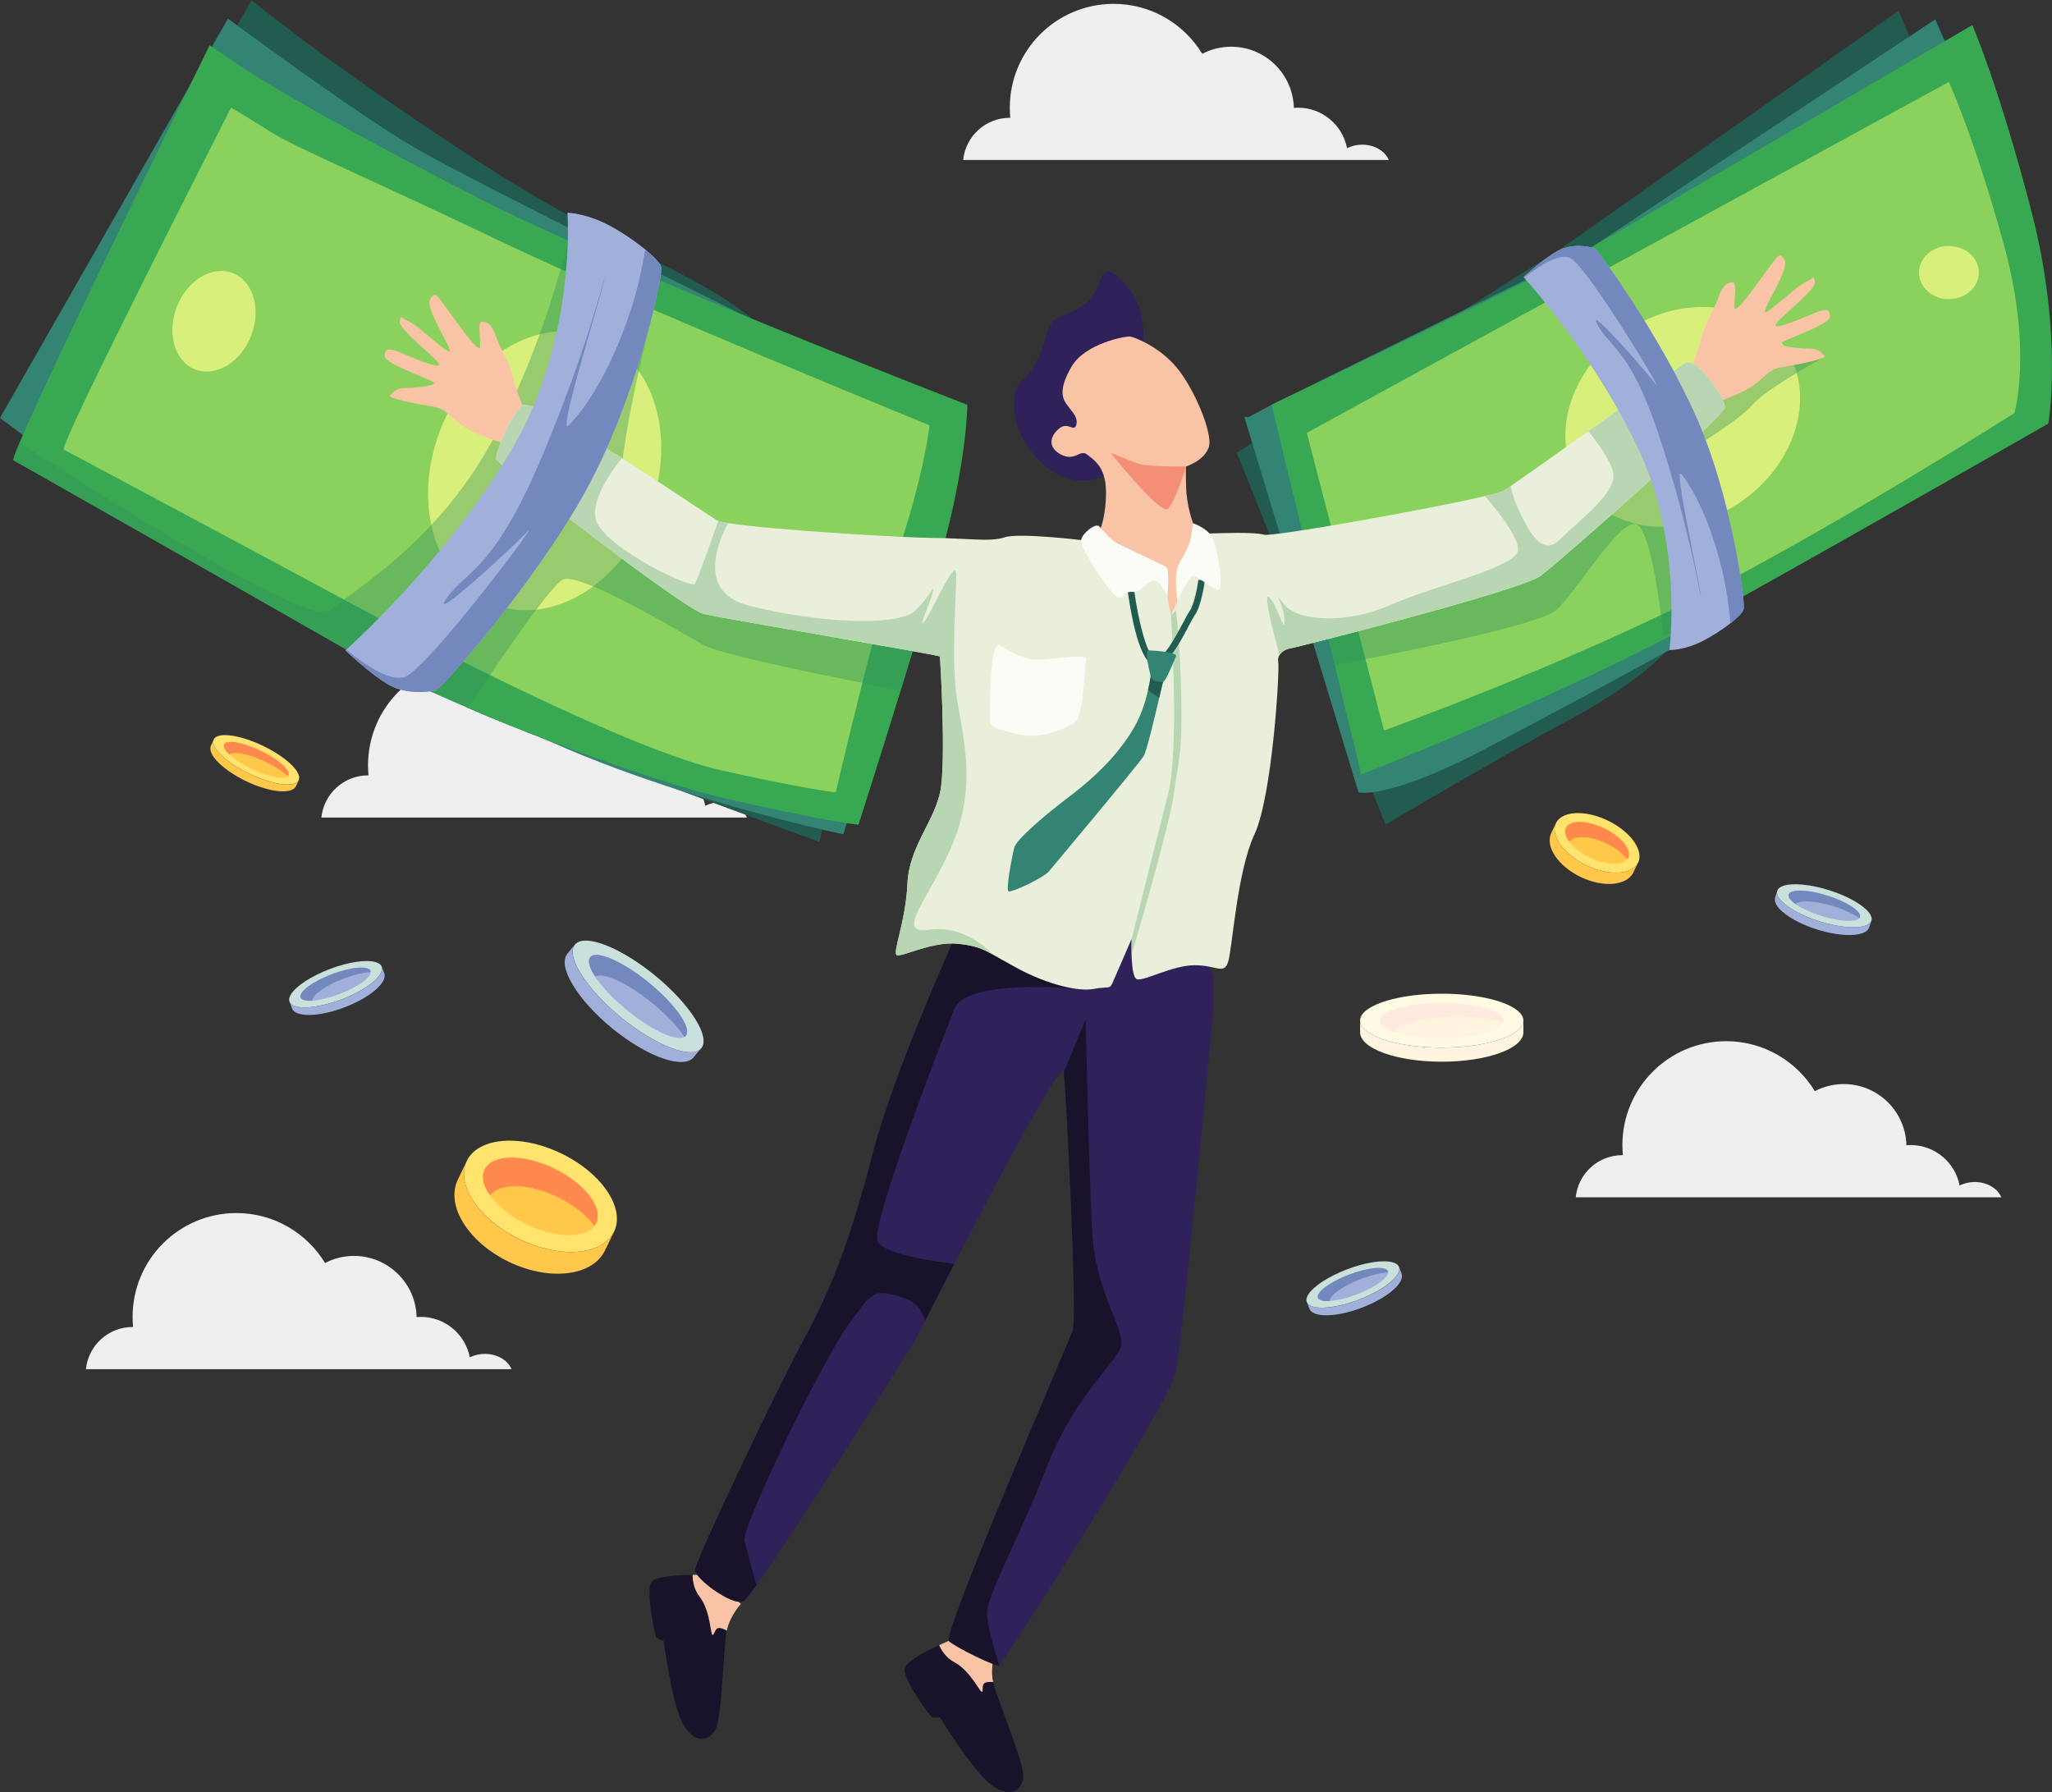 <?xml version="1.0" encoding="UTF-8"?> <svg xmlns="http://www.w3.org/2000/svg" id="Layer_2" viewBox="0 0 335.21 292.72"><rect x="0" y="0" width="335.21" height="292.72" fill="#333333" stroke="none"/><defs><style>.cls-1{fill:#f9c3a5;}.cls-2{fill:#f48e76;}.cls-3{fill:#e9efda;}.cls-4{fill:#fafcf5;}.cls-5{fill:#ffe36c;}.cls-6{fill:#fffae4;}.cls-7{fill:#fff5de;}.cls-8{fill:#ffeadf;}.cls-9{fill:#ffc84a;}.cls-10{fill:#efefef;}.cls-11{fill:#ff884d;}.cls-12{fill:#7388bc;}.cls-13{fill:#b8d6b2;}.cls-14{fill:#a1b0db;}.cls-15{fill:#8bd15e;}.cls-16{fill:#d9ef7b;}.cls-17{fill:#cae0dd;}.cls-18{fill:#225b50;}.cls-19{fill:#18132b;}.cls-20{fill:#348474;}.cls-21{fill:#38a852;}.cls-22{fill:#2f2159;}.cls-23{fill:#31915a;opacity:.39;}</style></defs><path class="cls-10" d="m326.93,195.57c-.6-1.45-2.31-2.5-4.35-2.5-.91,0-1.74.21-2.46.57-.73-3.77-4.04-6.61-8.02-6.61-.23,0-.45.02-.67.03-.14-5.54-4.67-9.99-10.24-9.99-1.7,0-3.31.42-4.72,1.16-2.98-4.89-8.34-8.16-14.48-8.16-9.37,0-16.96,7.59-16.96,16.96,0,.56.03,1.11.08,1.65-.03,0-.06,0-.08,0-3.97,0-7.24,3.02-7.62,6.89h69.52Z"></path><path class="cls-10" d="m83.56,223.64c-.6-1.45-2.31-2.5-4.35-2.5-.91,0-1.74.21-2.46.57-.73-3.77-4.04-6.61-8.02-6.61-.23,0-.45.02-.67.03-.14-5.54-4.67-9.99-10.24-9.99-1.7,0-3.31.42-4.72,1.16-2.98-4.89-8.34-8.16-14.48-8.16-9.37,0-16.96,7.59-16.96,16.96,0,.56.03,1.11.08,1.65-.03,0-.06,0-.08,0-3.97,0-7.24,3.02-7.62,6.89h69.52Z"></path><path class="cls-10" d="m122.02,133.54c-.6-1.45-2.31-2.5-4.35-2.5-.91,0-1.74.21-2.46.57-.73-3.77-4.04-6.61-8.02-6.61-.23,0-.45.02-.67.03-.14-5.54-4.67-9.99-10.24-9.99-1.7,0-3.31.42-4.72,1.16-2.98-4.89-8.34-8.16-14.48-8.16-9.37,0-16.96,7.59-16.96,16.96,0,.56.03,1.11.08,1.65-.03,0-.06,0-.08,0-3.97,0-7.23,3.02-7.62,6.89h69.52Z"></path><path class="cls-10" d="m226.86,26.13c-.6-1.45-2.31-2.5-4.35-2.5-.91,0-1.74.21-2.46.57-.73-3.77-4.04-6.61-8.02-6.61-.23,0-.45.02-.67.03-.14-5.54-4.67-9.99-10.24-9.99-1.7,0-3.31.42-4.72,1.16-2.98-4.89-8.34-8.16-14.48-8.16-9.37,0-16.96,7.59-16.96,16.96,0,.56.03,1.11.08,1.65-.03,0-.06,0-.08,0-3.97,0-7.23,3.02-7.62,6.89h69.52Z"></path><path class="cls-18" d="m311.93,5.95l-1.79-4.19-55.63,39.19-52.47,32.99,24.3,60.74s17.82-10.56,30.3-17.25c12.48-6.69,16.45-12.11,16.45-12.11L311.93,5.95Z"></path><path class="cls-20" d="m203.27,68.12l18.66,61.31s4.75,1.22,20.25-6.88c15.49-8.1,30.52-16.35,30.52-16.35L317.7,6.72l-1.57-3.55-56.19,37.25-52.22,25.7-3.74,2"></path><path class="cls-21" d="m207.71,66.12l14.66,60.38s33.41-12.94,57.84-26.54c24.43-13.6,54.4-30.77,54.4-30.77,0,0,2.51-14.39-2.77-34.73s-9.64-30.37-9.64-30.37c0,0-54.54,31.84-62.26,36.32-7.72,4.48-52.22,25.7-52.22,25.7Z"></path><path class="cls-15" d="m213.48,70.71l12.6,48.62s30.88-11.2,53.46-22.97c22.58-11.77,49.52-28.88,49.52-28.88,0,0,3.09-10.21-1.79-27.81-4.88-17.6-8.91-26.29-8.91-26.29,0,0-50.42,27.56-57.56,31.44-7.14,3.88-47.33,25.89-47.33,25.89Z"></path><ellipse class="cls-16" cx="274.89" cy="68.12" rx="20.2" ry="16.8" transform="translate(9.86 167.94) rotate(-34.56)"></ellipse><path class="cls-16" d="m323.26,44.52c0,2.4-2.19,4.34-4.89,4.34s-4.89-1.94-4.89-4.34,2.19-4.34,4.89-4.34,4.89,1.94,4.89,4.34Z"></path><path class="cls-23" d="m217,104.37l1.03,4.24s32.47-5.92,36.04-8.87c3.57-2.95,11.09-16.23,13.6-13.88,2.51,2.35,4.09,18.14,4.09,18.14l9.16-4.44-4.41-26.38s7.39-4.33,9.77-7.06c2.38-2.74,11.49-7.65,11.49-7.65l-12.93.73s-28.4,21.09-39.76,27.7-29.58,11.3-29.58,11.3l1.5,6.18Z"></path><path class="cls-18" d="m38.75,4.15l2.36-4.15s10.88,9.23,35.21,25.18c24.33,15.95,36.14,18.52,46.68,26.96s17.41,49,14.94,63.49-4.05,21.89-4.05,21.89c0,0-45.81-16.65-57.44-21.89C64.84,110.39,38.75,4.15,38.75,4.15Z"></path><path class="cls-20" d="m3.73,71.04l-3.73-2.77L37.24,3.04s21.13,15.71,31.03,21.39c9.9,5.68,53.34,27.13,53.34,27.13,0,0,25.24,20.41,25.49,37.44s-9.33,47.27-9.33,47.27c0,0-39-8.05-61.45-22.29C53.88,99.74,3.73,71.04,3.73,71.04Z"></path><path class="cls-21" d="m158.02,66.12s0,9.23-4.39,24.91c-.9,3.19-1.99,6.9-3.15,10.78h-.01c-.07.29-.16.57-.25.86l-.54,1.8c-.83,2.76-1.69,5.56-2.54,8.29-3.58,11.61-6.9,21.94-6.9,21.94,0,0-4.41-.35-20.78-4.05-10.63-2.4-28.24-8.74-43-15.02-7.98-3.39-15.12-6.77-19.89-9.52-13.6-7.81-54.37-30.92-54.37-30.92-.13-.07.24-1.11.99-2.88C8.64,59.37,34.25,7.39,34.25,7.39c0,0,1.23.88,5.45,3.7,4.23,2.82,17.08,10.38,39.61,21.84,3.71,1.88,8.32,4.04,13.45,6.33,4.62,2.07,9.64,4.26,14.79,6.43l.49.21c23.79,10.08,49.98,20.22,49.98,20.22Z"></path><path class="cls-15" d="m10.43,73.44s36.18,19.31,48.24,25.83c12.06,6.52,44.75,23.4,59.34,26.61,14.59,3.21,18.52,3.55,18.52,3.55,0,0,6.45-27.74,10.56-40.42s4.75-19.54,4.75-19.54c0,0-49.61-20.26-69.62-29.84-20.01-9.59-33.81-15.48-37.56-17.83-3.74-2.34-6.91-4.22-6.91-4.22,0,0-28.28,55.37-27.33,55.87Z"></path><ellipse class="cls-16" cx="88.99" cy="76.9" rx="23.37" ry="18.31" transform="translate(-14.82 132.2) rotate(-68.88)"></ellipse><path class="cls-23" d="m150.47,101.8l-.26.86-.54,1.8-2.54,8.29s-28.55-5.35-32.25-7.42c-3.7-2.07-20.34-12.07-22.98-10.64-2.64,1.44-15.44,20.93-15.44,20.93-7.98-3.39-15.12-6.77-19.89-9.52-13.6-7.81-54.37-30.92-54.37-30.92-.13-.07.24-1.11.99-2.88,14.75,9.57,47.42,30.22,50.69,27.45,4.23-3.61,17.31-11.13,26.22-27.18s12.67-33.31,12.67-33.31l14.79,6.43.49.21s-10.29,35.98-5.57,41.52c4.67,5.48,47.1,14.21,47.99,14.39h.01Z"></path><path class="cls-16" d="m41.03,54.82c-1.68,4.35-5.77,6.83-9.12,5.54-3.36-1.3-4.71-5.88-3.03-10.23,1.68-4.35,5.77-6.83,9.12-5.54,3.36,1.3,4.71,5.88,3.03,10.23Z"></path><path class="cls-22" d="m186.77,55.81s.41-5.04-2.1-8.34c-2.51-3.3-4.16-3.83-4.69-2.31-.53,1.52-1.25,4.03-4.42,5.55-3.17,1.52-3.83,1-4.69,4.27-.86,3.26-2.18,5.77-3.96,7.22-1.78,1.45-2.57,8.05,3.5,13.6,6.07,5.55,12.21.79,12.21.79l4.15-20.78Z"></path><path class="cls-1" d="m194.9,85.48s-1.06-2.82-1.14-5.94c-.09-3.13,0-3.35,0-3.35,0,0,2.95-.92,3.7-3.13.75-2.2-2.38-9.6-5.24-13.03s-6.91-4.97-7.61-5.06c-.7-.09-7.39,1.1-9.6,4.97-2.2,3.87-1.45,5.24-.53,6.43.92,1.19,1.67,1.94,1.32,3.08s-1.32-.53-2.64.44c-1.32.97-2.33,2.91,0,4.27s3.26-.79,4.36.04,2.51,1.76,2.99,4.31c.48,2.55-.18,6.62-.71,7.73s5.58,18.32,11.03,17.73,7.63-2.84,7.5-7.06c-.13-4.23-3.43-11.44-3.43-11.44Z"></path><path class="cls-1" d="m82.79,72.56s-4.09-1.12-6.73-2.71-2.91-3.04-5.35-3.43c-2.44-.4-7.53-1.39-7-1.85s.86-1.19,2.51-1.19,5.48-.4,4.56-.99c-.92-.59-7.79-2.97-7.92-4.16-.13-1.19.59-1.39,1.98-.86,1.39.53,7.26,3.17,6.87,2.11-.4-1.06-6.67-5.68-6.4-7s.07-.53,1.45,0c1.39.53,6.73,5.74,6.73,4.82s-4.03-6.93-3.24-8.39c.79-1.45,1.17-.59,2.57,1.25,1.39,1.85,5.55,7.99,5.62,6.47.07-1.52-.53-4.29.4-4.09.92.2,1.48.4,2.23,2.51.74,2.11,2.2,4.23,2.79,6.73.59,2.51,2.05,5.68,2.05,5.68l-3.1,5.08Z"></path><path class="cls-1" d="m278.99,66.12s4.09-1.12,6.73-2.71,2.91-3.04,5.35-3.43c2.44-.4,7.53-1.39,7-1.85-.53-.46-.86-1.19-2.51-1.19s-5.48-.4-4.56-.99c.92-.59,7.79-2.97,7.92-4.16.13-1.19-.59-1.39-1.98-.86-1.39.53-7.26,3.17-6.87,2.11.4-1.06,6.67-5.68,6.4-7s-.07-.53-1.45,0-6.73,5.74-6.73,4.82,4.03-6.93,3.24-8.39-1.17-.59-2.57,1.25c-1.39,1.85-5.55,7.99-5.62,6.47-.07-1.52.53-4.29-.4-4.09-.92.2-1.48.4-2.23,2.51s-2.2,4.23-2.79,6.73-2.05,5.68-2.05,5.68l3.1,5.08Z"></path><path class="cls-19" d="m116.83,282.59c-1.15,1.91-3.41,2.23-5.25-1-1.83-3.23-3.17-13.58-3.17-13.58,0,0-.87-.2-1.15-.51-.28-.32-1.69-7.13-.95-8.92.43-1.06,3.96-1.31,6.81-1.34,2.01-.02,3.68.06,3.68.06l4.21,4.71s-1.77,1.88-2.3,4.34c-.53,2.47-.74,14.34-1.88,16.24Z"></path><path class="cls-1" d="m118.72,266.35c-1.86-1.02-1.74,0-2.21.65-.49.65-.28-3.69-2.24-6.22-.87-1.12-1.12-2.44-1.13-3.55,2.01-.02,3.68.06,3.68.06l4.21,4.71s-1.77,1.88-2.3,4.34Z"></path><path class="cls-19" d="m167.17,290.33c-.26,2.21-2.2,3.43-5.2,1.24-2.99-2.2-8.45-11.09-8.45-11.09,0,0-.88.18-1.26,0-.39-.18-4.46-5.81-4.52-7.74-.04-1.14,3.07-2.82,5.66-4.01,1.83-.85,3.38-1.45,3.38-1.45l5.77,2.58s-.85,2.44-.32,4.9c.53,2.47,5.2,13.38,4.93,15.58Z"></path><path class="cls-1" d="m162.24,274.75c-2.11-.17-1.58.71-1.75,1.5-.18.79-1.76-3.25-4.6-4.75-1.26-.67-2.02-1.76-2.48-2.78,1.83-.85,3.38-1.45,3.38-1.45l5.77,2.58s-.85,2.44-.32,4.9Z"></path><path class="cls-22" d="m198.21,159.78v5.14s-5.03,53.75-6.08,59.03c-1.06,5.28-28.39,47.8-28.91,48.07-.53.26-7-2.91-8.19-3.96-1.18-1.06,19.42-48.59,20.2-50.71.8-2.11-1.06-38.82-1.45-42.26-.25-2.27-10.78,17.59-17.88,31.33h-.01c-1.93,3.74-3.61,7.03-4.76,9.29-1.02,2.02-1.64,3.22-1.64,3.22,0,0-19.16,30.62-25.91,39.97-1.15,1.61-1.94,2.58-2.22,2.67-1.84.67-7.79-3.7-7.79-5.14s13.2-29.19,17.69-37.5,7.52-15.85,11.36-30.64,15.32-39.48,15.32-39.48l23.99,2.96,14.57,1.8,1.72,6.2Z"></path><path class="cls-19" d="m181.92,151.78c-1.05,2.92-3.05,6.2-6.61,9.66,0,0-17.5-1.57-19.42,3.36-1.92,4.93-13.89,35.57-12.49,38.03,1.37,2.41,12.02,3.55,12.48,3.6-1.93,3.74-3.61,7.03-4.76,9.29-.43-1.55-1.43-3.04-3.49-3.73-5.28-1.76-5.28-.71-9.16,4.57-3.87,5.28-17.53,33.1-16.86,35.21.23.74,1.02,3.66,1.95,7.14-1.15,1.61-1.94,2.58-2.22,2.67-1.84.67-7.79-3.7-7.79-5.14s13.2-29.19,17.69-37.5,7.52-15.85,11.36-30.64,15.32-39.48,15.32-39.48l23.99,2.96Z"></path><path class="cls-3" d="m281.79,66.55c-.08,1.41-26.94,25.17-30.19,27.55-3.26,2.38-40.06,11.72-40.77,11.8-.48.05-1.37.4-1.81,1.08h0c-.2.32-.3.69-.21,1.12.26,1.42-.97,21.92-3.88,28.17-2.9,6.25-3.61,18.75-4.31,20.86-.71,2.11-1.85.53-5.46.53s-8.27,2.64-9.42,2.29c-1.14-.36-.88-6.6-.88-6.6,0,0-2.73,6.34-3.17,7.3-.44.97-.71.44-3.08.89-2.38.43-7.3-.62-12.5-3.43-1.75-.95-2.96-1.66-3.94-2.2h0s-.01-.01-.01-.02c-1.91-1.05-3-1.46-5.74-1.74-4.13-.44-9.24,2.28-9.94,1.85-.71-.44,1.49-5.55,1.75-11.62.26-6.07,4.41-10.22,5.38-15.15.96-4.92,0-21.74-.09-22-.08-.26-35.21-6.16-38.56-6.95-3.34-.79-33.62-24.39-33.89-25.27-.26-.88,2.38-7.31,4.31-8.8.99-.76,8.64,3.79,16.19,8.61,7.28,4.64,14.46,9.53,15.5,10.14.06.04.15.07.26.11.34.12.88.24,1.6.36,6.87,1.14,29.45,2.44,33.62,2.44,4.75,0,9.33.7,11.53-.1,2.21-.79,12.51.44,12.51.44l13.37,5.73.71,3.54s.01.03.01.03l.6,3.03,1.05-2.35s.01-.02.02-.04l.06-.14c.03-.08.08-.2.15-.33l4.71-10.53s.11,0,.31-.01c1.44-.06,7.61-.27,8.85.19,1.19.45,27.16-4.19,36.15-6.3,1.57-.37,2.63-.67,2.94-.83.2-.12.63-.4,1.26-.81,2.37-1.63,7.46-5.24,12.7-8.97,7.18-5.11,14.65-10.45,15.71-11.08,2.03-1.24,6.69,5.81,6.6,7.22Z"></path><path class="cls-13" d="m191.3,100.53s1.37,21.83-.46,29.05-5.97,23.77-5.97,23.77v2.55s6.18-20.86,6.92-26.41c.74-5.55,1.36-6.34,1.18-15.49-.18-9.16-.86-14.26-.86-14.26l-.81.79Z"></path><path class="cls-13" d="m162.17,155.89c-1.91-1.05-3-1.46-5.74-1.74-4.13-.44-9.24,2.28-9.94,1.85-.71-.44,1.49-5.55,1.75-11.62.26-6.07,4.41-10.22,5.38-15.15.96-4.92,0-21.74-.09-22-.08-.26-35.21-6.16-38.56-6.95-3.34-.79-33.62-24.39-33.89-25.27-.26-.88,2.38-7.31,4.31-8.8.99-.76,8.64,3.79,16.19,8.61-2.36,3-5.47,7.79-4,10.67,2.27,4.45,15.45,10.78,15.98,9.86.41-.72,2.77-7.41,3.78-10.28.34.12.88.24,1.6.36-1.84,3.48-4.92,11.35,3.34,13.48,10.69,2.78,24.42,3.53,27.2.85,2.78-2.68,3.43-5.07,2.78-2.68-.67,2.37-2.39,5.8-1.19,4.35,1.19-1.46,5.14-10.83,5.14-7.52s-.78,13.46,0,19.41c.8,5.95,3.31,13.73,0,22.98-3.3,9.24-10.69,16.5-4.48,15.58,6.02-.9,10.2,3.77,10.44,4.04Z"></path><path class="cls-13" d="m281.79,66.55c-.08,1.41-26.94,25.17-30.19,27.55-3.26,2.38-40.06,11.72-40.77,11.8-.48.05-1.37.4-1.81,1.08,0,0-3.17-11.18-1.58-9.3,1.58,1.88,2.39,6.11,2.39,3.6s-2.25-5.28,0-2.51c2.24,2.77,10.29,3.17,17.43,0,7.12-3.17,20.6-6.07,20.73-8.98.08-2.02-3.31-6.32-5.4-8.76,1.57-.37,2.63-.67,2.94-.83.2-.12.63-.4,1.26-.81.19,1,.56,2.24,1.2,3.67,1.99,4.36,4.1,7.8,6.87,5.03,2.77-2.78,8.98-7.39,8.72-10.56-.15-1.73-2.24-4.74-4.09-7.1,7.18-5.11,14.65-10.45,15.71-11.08,2.03-1.24,6.69,5.81,6.6,7.22Z"></path><path class="cls-4" d="m163.21,105.38s2.99,1.85,5.11,2.29c2.11.44,9.51-1.14,9.16,0-.35,1.14-.44,8.8-1.67,10.04-1.23,1.23-5.63,2.91-8.63,2.38s-5.37-1.23-5.46-2.2c-.09-.97-.07-13.38,1.5-12.5Z"></path><path class="cls-18" d="m188.84,108.61c-.18,0-.36-.03-.54-.09-2.47-.86-3.81-9.97-4.05-11.79l1.05-.14c.57,4.25,1.98,10.45,3.35,10.93,1.32.46,3.51-3.72,4.57-5.72.45-.85.81-1.53,1.08-1.92.8-1.14,1.33-4.13,1.47-5.18l1.05.13c-.02.17-.53,4.07-1.65,5.66-.23.33-.59,1.01-1.01,1.8-1.42,2.7-3.33,6.32-5.31,6.32Z"></path><path class="cls-4" d="m179.59,86.01s1.85,2.2,2.91,2.73c1.06.53,7.39,3.52,8.01,3.87.62.35.19,4.89.19,4.89,0,0-1.15-3.13-2.56-2.6-1.41.53-1.67,2.02-3.35,1.76-1.67-.26-1.07,2.55-3.35-.18-2.28-2.73-4.92-7.31-4.83-8.28.09-.97,2.38-2.9,2.99-2.2Z"></path><path class="cls-4" d="m194.9,85.48s2.2.7,3.08,2.2c.88,1.5,2.11,9.07.97,8.72-1.14-.35-3.37-2.35-4.05-2.38-.68-.03-2.56,4.17-2.56,4.17,0,0-.54-3.73,0-5.41.54-1.67,1.86-2.91,2.21-5.11l.35-2.2Z"></path><path class="cls-20" d="m190.11,110.79s-.31,1.36-.74,3.19c-.81,3.5-2.09,8.73-2.52,9.48-.65,1.15-14.47,17.61-15.44,18.8-.97,1.18-6.12,3.52-6.64,3.34-.53-.17.61-5.98.92-7.17.32-1.18,4.23-4.71,8.94-8.27,4.71-3.57,8.1-7.09,10.52-11.13,1.24-2.07,1.98-4.47,2.4-6.31.42-1.76.55-3.03.55-3.03l2.03,1.11Z"></path><path class="cls-18" d="m190.11,110.79s-.31,1.36-.74,3.19l-1.84-1.27c.42-1.76.55-3.03.55-3.03l2.03,1.11Z"></path><path class="cls-20" d="m187.91,110.13s-1.05-3.92-.26-3.9c.79.02,4.74.29,4.46.95-.28.66-1.69,4.18-2.09,4.18s-2.11.13-2.11-1.23Z"></path><path class="cls-19" d="m183.02,220.26c-1.18,2.77-7.66,8.05-12.15,19.67-4.49,11.62-9.91,21-9.63,23.91.25,2.91,1.98,8.19,1.98,8.19-.53.26-7-2.91-8.19-3.96-1.18-1.06,19.42-48.59,20.2-50.71.8-2.11-1.06-38.82-1.45-42.26l3.58-8.59s.51,24.3,1.04,34.61c.53,10.29,5.81,16.37,4.63,19.14Z"></path><path class="cls-14" d="m95.52,80.47c-8.45,15.14-23.42,32.04-24.3,32.28-.89.25-4.75.81-7.75-.92-2.99-1.72-7.04-5.6-7.04-5.6,0,0,.04-.04.14-.13,1.55-1.39,16.38-14.92,26.75-32.22,10.97-18.29,9.38-39.15,9.38-39.15,0,0,3.17.13,6.87,2.11,1.99,1.07,4.18,2.55,5.84,3.92,1.43,1.16,2.45,2.24,2.61,2.89.35,1.42-4.05,21.66-12.5,36.8Z"></path><path class="cls-12" d="m95.52,80.47c-8.45,15.14-23.42,32.04-24.3,32.28-.89.25-4.75.81-7.75-.92-2.99-1.72-7.04-5.6-7.04-5.6,0,0,.04-.04.14-.13,3.6,2.95,7.72,5.54,9.9,4.31,4.39-2.48,22.35-26.43,19.71-23.61-2.64,2.81-16.37,15.42-13.2,10.88s7.75-4.32,15.85-23.8c6.9-16.57,9.71-27.85,9.97-28.66-.01.1-.05.27-.11.55-.71,3.53-7.72,25.56-5.8,23.71,1.92-1.87,6.5-7.68,10.19-18.95,1.04-3.17,1.79-6.55,2.32-9.76,1.43,1.16,2.45,2.24,2.61,2.89.35,1.42-4.05,21.66-12.5,36.8Z"></path><path class="cls-14" d="m277.24,68.46c-5.63-12.94-16.13-27.65-16.78-27.9-.66-.25-3.57-.9-5.94.39-2.36,1.28-5.64,4.3-5.64,4.3,0,0,.03.04.1.11,1.11,1.23,11.68,13.14,18.65,27.96,7.38,15.67,5.08,32.86,5.08,32.86,0,0,2.42.05,5.33-1.42,1.57-.79,3.31-1.91,4.65-2.96,1.15-.89,1.98-1.74,2.14-2.27.34-1.16-1.94-18.12-7.58-31.07Z"></path><path class="cls-12" d="m277.24,68.46c-5.63-12.94-16.13-27.65-16.78-27.9-.66-.25-3.57-.9-5.94.39-2.36,1.28-5.64,4.3-5.64,4.3,0,0,.03.04.1.11,2.89-2.27,6.16-4.21,7.75-3.09,3.21,2.27,15.61,22.96,13.75,20.49-1.86-2.45-11.64-13.56-9.47-9.64,2.17,3.91,5.67,3.95,10.8,20.47,4.38,14.05,5.92,23.52,6.08,24.21,0-.08-.03-.23-.05-.46-.35-2.96-4.53-21.54-3.17-19.9,1.36,1.64,4.54,6.67,6.76,16.18.62,2.67,1.01,5.51,1.26,8.19,1.15-.89,1.98-1.74,2.14-2.27.34-1.16-1.94-18.12-7.58-31.07Z"></path><path class="cls-2" d="m193.76,76.19s-5.79.07-7.31-.33c-1.52-.4-5.03-1.91-5.03-1.91,0,0,8.24,10.36,9.41,9.14s2.93-6.89,2.93-6.89Z"></path><path class="cls-6" d="m235.52,162.31c-5.4,0-10.05,1.06-12.15,2.58-.77.55-1.19,1.16-1.19,1.82,0,2.43,5.97,4.41,13.34,4.41s13.34-1.98,13.34-4.41c0-.65-.42-1.27-1.19-1.82-2.1-1.52-6.75-2.58-12.15-2.58"></path><path class="cls-7" d="m238.1,166.07c-5.23,0-9.52,1.13-10.06,2.57,0,0,1.89.94,7.48.94,5.23,0,9.52-1.13,10.05-2.57-1.85-.58-4.51-.94-7.47-.94"></path><path class="cls-8" d="m235.52,163.83c-5.06,0-9.25,1.06-9.99,2.44-.08.14-.12.29-.12.44,0,.74.99,1.43,2.63,1.93.54-1.44,4.83-2.57,10.06-2.57,2.97,0,5.63.36,7.47.94,0,0,0,0,0,0,.03-.11.05-.2.05-.31,0-1.58-4.53-2.87-10.11-2.87"></path><path class="cls-7" d="m248.86,166.71h0c0,2.43-5.98,4.41-13.34,4.41s-13.34-1.98-13.34-4.41h0v1.7h.02l-.02.21c0,2.65,5.97,4.8,13.34,4.8s13.34-2.14,13.34-4.8l-.02-.21h.02v-1.7"></path><path class="cls-5" d="m48.8,127.44c-.61,1.26-4.21.8-8.04-1.04-3.83-1.84-6.44-4.35-5.84-5.62.16-.34.54-.55,1.07-.65,1.47-.27,4.15.34,6.96,1.69,2.81,1.35,4.96,3.05,5.67,4.37.26.48.33.9.17,1.24Z"></path><path class="cls-9" d="m47.12,126.63c-.4.82-3.07.36-5.97-1.03-2.9-1.39-4.94-3.19-4.54-4.01.4-.82,3.07-.36,5.97,1.03,2.9,1.39,4.94,3.19,4.54,4.01Z"></path><path class="cls-11" d="m47.12,126.63c-.03.06-.06.1-.1.15-.82-.76-2.11-1.61-3.65-2.35-2.72-1.3-5.23-1.78-5.87-1.17-.72-.67-1.07-1.28-.89-1.66.39-.82,3.07-.37,5.97,1.03,2.9,1.39,4.94,3.19,4.54,4.01Z"></path><path class="cls-9" d="m48.38,128.32h-.01s-.02.07-.04.11c-.66,1.38-4.3,1-8.13-.83-3.83-1.84-6.4-4.44-5.74-5.82.02-.04.04-.08.06-.1h-.01s.42-.89.42-.89c-.61,1.26,2.01,3.78,5.84,5.62,3.83,1.84,7.43,2.3,8.04,1.04l-.42.88Z"></path><path class="cls-5" d="m100.3,201.19c-1.86,3.88-8.77,4.44-15.4,1.24-6.64-3.2-10.51-8.93-8.64-12.81.5-1.04,1.35-1.84,2.47-2.38,3.06-1.52,8.06-1.19,12.93,1.15,4.86,2.34,8.24,6.04,8.97,9.38.27,1.21.18,2.37-.32,3.42Z"></path><path class="cls-9" d="m97.38,199.79c-1.22,2.53-6.28,2.62-11.31.2-5.03-2.42-8.12-6.43-6.91-8.96,1.22-2.53,6.28-2.62,11.31-.2,5.03,2.42,8.12,6.43,6.91,8.96Z"></path><path class="cls-11" d="m97.38,199.79c-.08.17-.17.31-.28.47-1.22-1.73-3.34-3.46-6.02-4.74-4.71-2.27-9.44-2.32-11.03-.26-1.09-1.52-1.45-3.04-.89-4.22,1.22-2.53,6.28-2.62,11.32-.2,5.03,2.42,8.12,6.44,6.91,8.97Z"></path><path class="cls-9" d="m98.99,203.9h-.02c-.03.1-.09.22-.14.34-2.03,4.23-9.07,5.06-15.7,1.87-6.64-3.2-10.38-9.2-8.34-13.43.06-.12.11-.24.18-.33h-.02s1.31-2.72,1.31-2.72c-1.86,3.88,2,9.61,8.64,12.81,6.64,3.19,13.54,2.63,15.4-1.24l-1.31,2.71Z"></path><path class="cls-5" d="m267.59,140.9c-.97,2.02-4.76,2.21-8.46.43-3.71-1.78-5.92-4.86-4.95-6.88.26-.54.72-.95,1.33-1.22,1.66-.75,4.42-.51,7.13.8,2.71,1.3,4.63,3.31,5.08,5.08.17.64.14,1.25-.13,1.8Z"></path><path class="cls-9" d="m265.96,140.12c-.63,1.32-3.42,1.29-6.23-.06-2.81-1.35-4.57-3.51-3.93-4.83s3.42-1.29,6.23.06c2.81,1.35,4.57,3.51,3.93,4.83Z"></path><path class="cls-11" d="m265.97,140.12c-.04.09-.09.16-.15.24-.7-.93-1.89-1.87-3.38-2.59-2.63-1.26-5.23-1.36-6.08-.3-.62-.82-.85-1.63-.55-2.24.63-1.31,3.42-1.29,6.23.06,2.8,1.35,4.57,3.51,3.93,4.83Z"></path><path class="cls-9" d="m266.91,142.31h-.01c-.01.05-.04.11-.07.18-1.06,2.2-4.92,2.53-8.62.75-3.71-1.78-5.85-5-4.79-7.2.03-.06.06-.12.09-.17h-.01s.68-1.42.68-1.42c-.97,2.02,1.24,5.1,4.95,6.88,3.7,1.78,7.49,1.59,8.46-.43l-.68,1.41Z"></path><path class="cls-17" d="m114.55,171.22c-1.54,1.88-7.42-.39-13.11-5.05-5.7-4.68-9.06-9.99-7.52-11.87.42-.51,1.13-.71,2.08-.65,2.59.16,6.85,2.29,11.03,5.71,4.17,3.42,7.1,7.19,7.76,9.7.25.91.19,1.66-.23,2.16Z"></path><path class="cls-14" d="m112.04,169.17c-1.01,1.23-5.32-.65-9.64-4.19-4.32-3.54-7-7.41-6-8.63s5.32.65,9.64,4.19,7,7.41,6,8.63Z"></path><path class="cls-12" d="m112.05,169.17c-.07.08-.14.14-.24.2-1.06-1.62-2.89-3.59-5.19-5.47-4.04-3.32-8.08-5.16-9.4-4.39-.94-1.43-1.28-2.59-.81-3.16,1-1.23,5.32.65,9.64,4.19,4.31,3.54,7,7.41,5.99,8.63Z"></path><path class="cls-14" d="m113.47,172.53h-.02s-.07.11-.12.16c-1.68,2.05-7.66-.08-13.36-4.75-5.7-4.68-8.96-10.12-7.28-12.17.05-.06.09-.11.15-.15h-.02s1.08-1.33,1.08-1.33c-1.54,1.88,1.82,7.19,7.52,11.87,5.69,4.67,11.57,6.93,13.11,5.05l-1.08,1.32Z"></path><path class="cls-17" d="m228.54,206.95c.52,1.37-2.43,3.77-6.59,5.35-4.17,1.58-7.96,1.74-8.48.37-.14-.37-.03-.81.28-1.28.86-1.31,3.26-2.9,6.31-4.06,3.05-1.16,5.9-1.56,7.42-1.15.55.15.92.4,1.06.77Z"></path><path class="cls-14" d="m226.72,207.65c.34.9-1.94,2.59-5.1,3.79s-5.99,1.44-6.33.54c-.34-.9,1.94-2.59,5.1-3.79s5.99-1.44,6.33-.54Z"></path><path class="cls-12" d="m226.72,207.65c.02.06.03.12.04.18-1.17.07-2.75.44-4.43,1.07-2.95,1.12-5.13,2.68-5.13,3.61-1.03.06-1.74-.11-1.9-.53-.34-.9,1.94-2.59,5.1-3.79,3.15-1.2,5.99-1.44,6.33-.54Z"></path><path class="cls-14" d="m228.91,207.92h-.01s.04.08.06.12c.57,1.5-2.35,3.99-6.51,5.57-4.17,1.58-8,1.65-8.56.15-.02-.04-.03-.08-.03-.12h-.01s-.36-.96-.36-.96c.52,1.37,4.32,1.21,8.48-.37,4.16-1.58,7.11-3.98,6.59-5.35l.36.96Z"></path><path class="cls-17" d="m305.7,150.38c-.44,1.4-4.25,1.45-8.49.1-4.25-1.34-7.32-3.57-6.88-4.97.12-.38.47-.65,1.02-.83,1.49-.49,4.36-.25,7.47.73,3.11.98,5.59,2.44,6.53,3.7.34.46.48.89.36,1.26Z"></path><path class="cls-14" d="m303.84,149.79c-.29.91-3.13.83-6.35-.19-3.22-1.02-5.59-2.58-5.3-3.5s3.13-.83,6.35.19c3.22,1.02,5.59,2.58,5.3,3.5Z"></path><path class="cls-12" d="m303.84,149.79c-.02.06-.05.11-.09.17-.96-.67-2.43-1.36-4.14-1.91-3.01-.95-5.69-1.08-6.26-.36-.85-.59-1.3-1.17-1.16-1.59.29-.91,3.13-.83,6.35.19,3.21,1.02,5.59,2.59,5.3,3.5Z"></path><path class="cls-14" d="m305.39,151.36h-.01s-.01.08-.03.12c-.48,1.53-4.32,1.67-8.56.33-4.25-1.34-7.29-3.67-6.81-5.2.01-.04.03-.09.05-.12h-.01s.31-.98.31-.98c-.44,1.4,2.63,3.63,6.88,4.97,4.24,1.34,8.05,1.3,8.49-.1l-.31.98Z"></path><path class="cls-17" d="m62.36,157.9c.52,1.37-2.43,3.77-6.59,5.35-4.17,1.58-7.96,1.74-8.48.37-.14-.37-.03-.81.28-1.28.86-1.31,3.26-2.9,6.31-4.06s5.9-1.56,7.42-1.15c.55.15.92.4,1.06.77Z"></path><path class="cls-14" d="m60.53,158.59c.34.9-1.94,2.59-5.1,3.79-3.15,1.2-5.99,1.44-6.33.54s1.94-2.59,5.1-3.79c3.15-1.2,5.99-1.44,6.33-.54Z"></path><path class="cls-12" d="m60.53,158.59c.02.06.03.12.04.18-1.17.07-2.75.44-4.43,1.07-2.95,1.12-5.13,2.68-5.13,3.61-1.03.06-1.74-.11-1.9-.53-.34-.9,1.94-2.59,5.1-3.79,3.15-1.2,5.99-1.44,6.33-.54Z"></path><path class="cls-14" d="m62.72,158.86h-.01s.04.08.06.12c.57,1.5-2.35,3.99-6.51,5.57-4.17,1.58-8,1.65-8.56.15-.02-.04-.03-.08-.03-.12h-.01s-.36-.96-.36-.96c.52,1.37,4.32,1.21,8.48-.37,4.16-1.58,7.11-3.98,6.59-5.35l.36.96Z"></path></svg> 